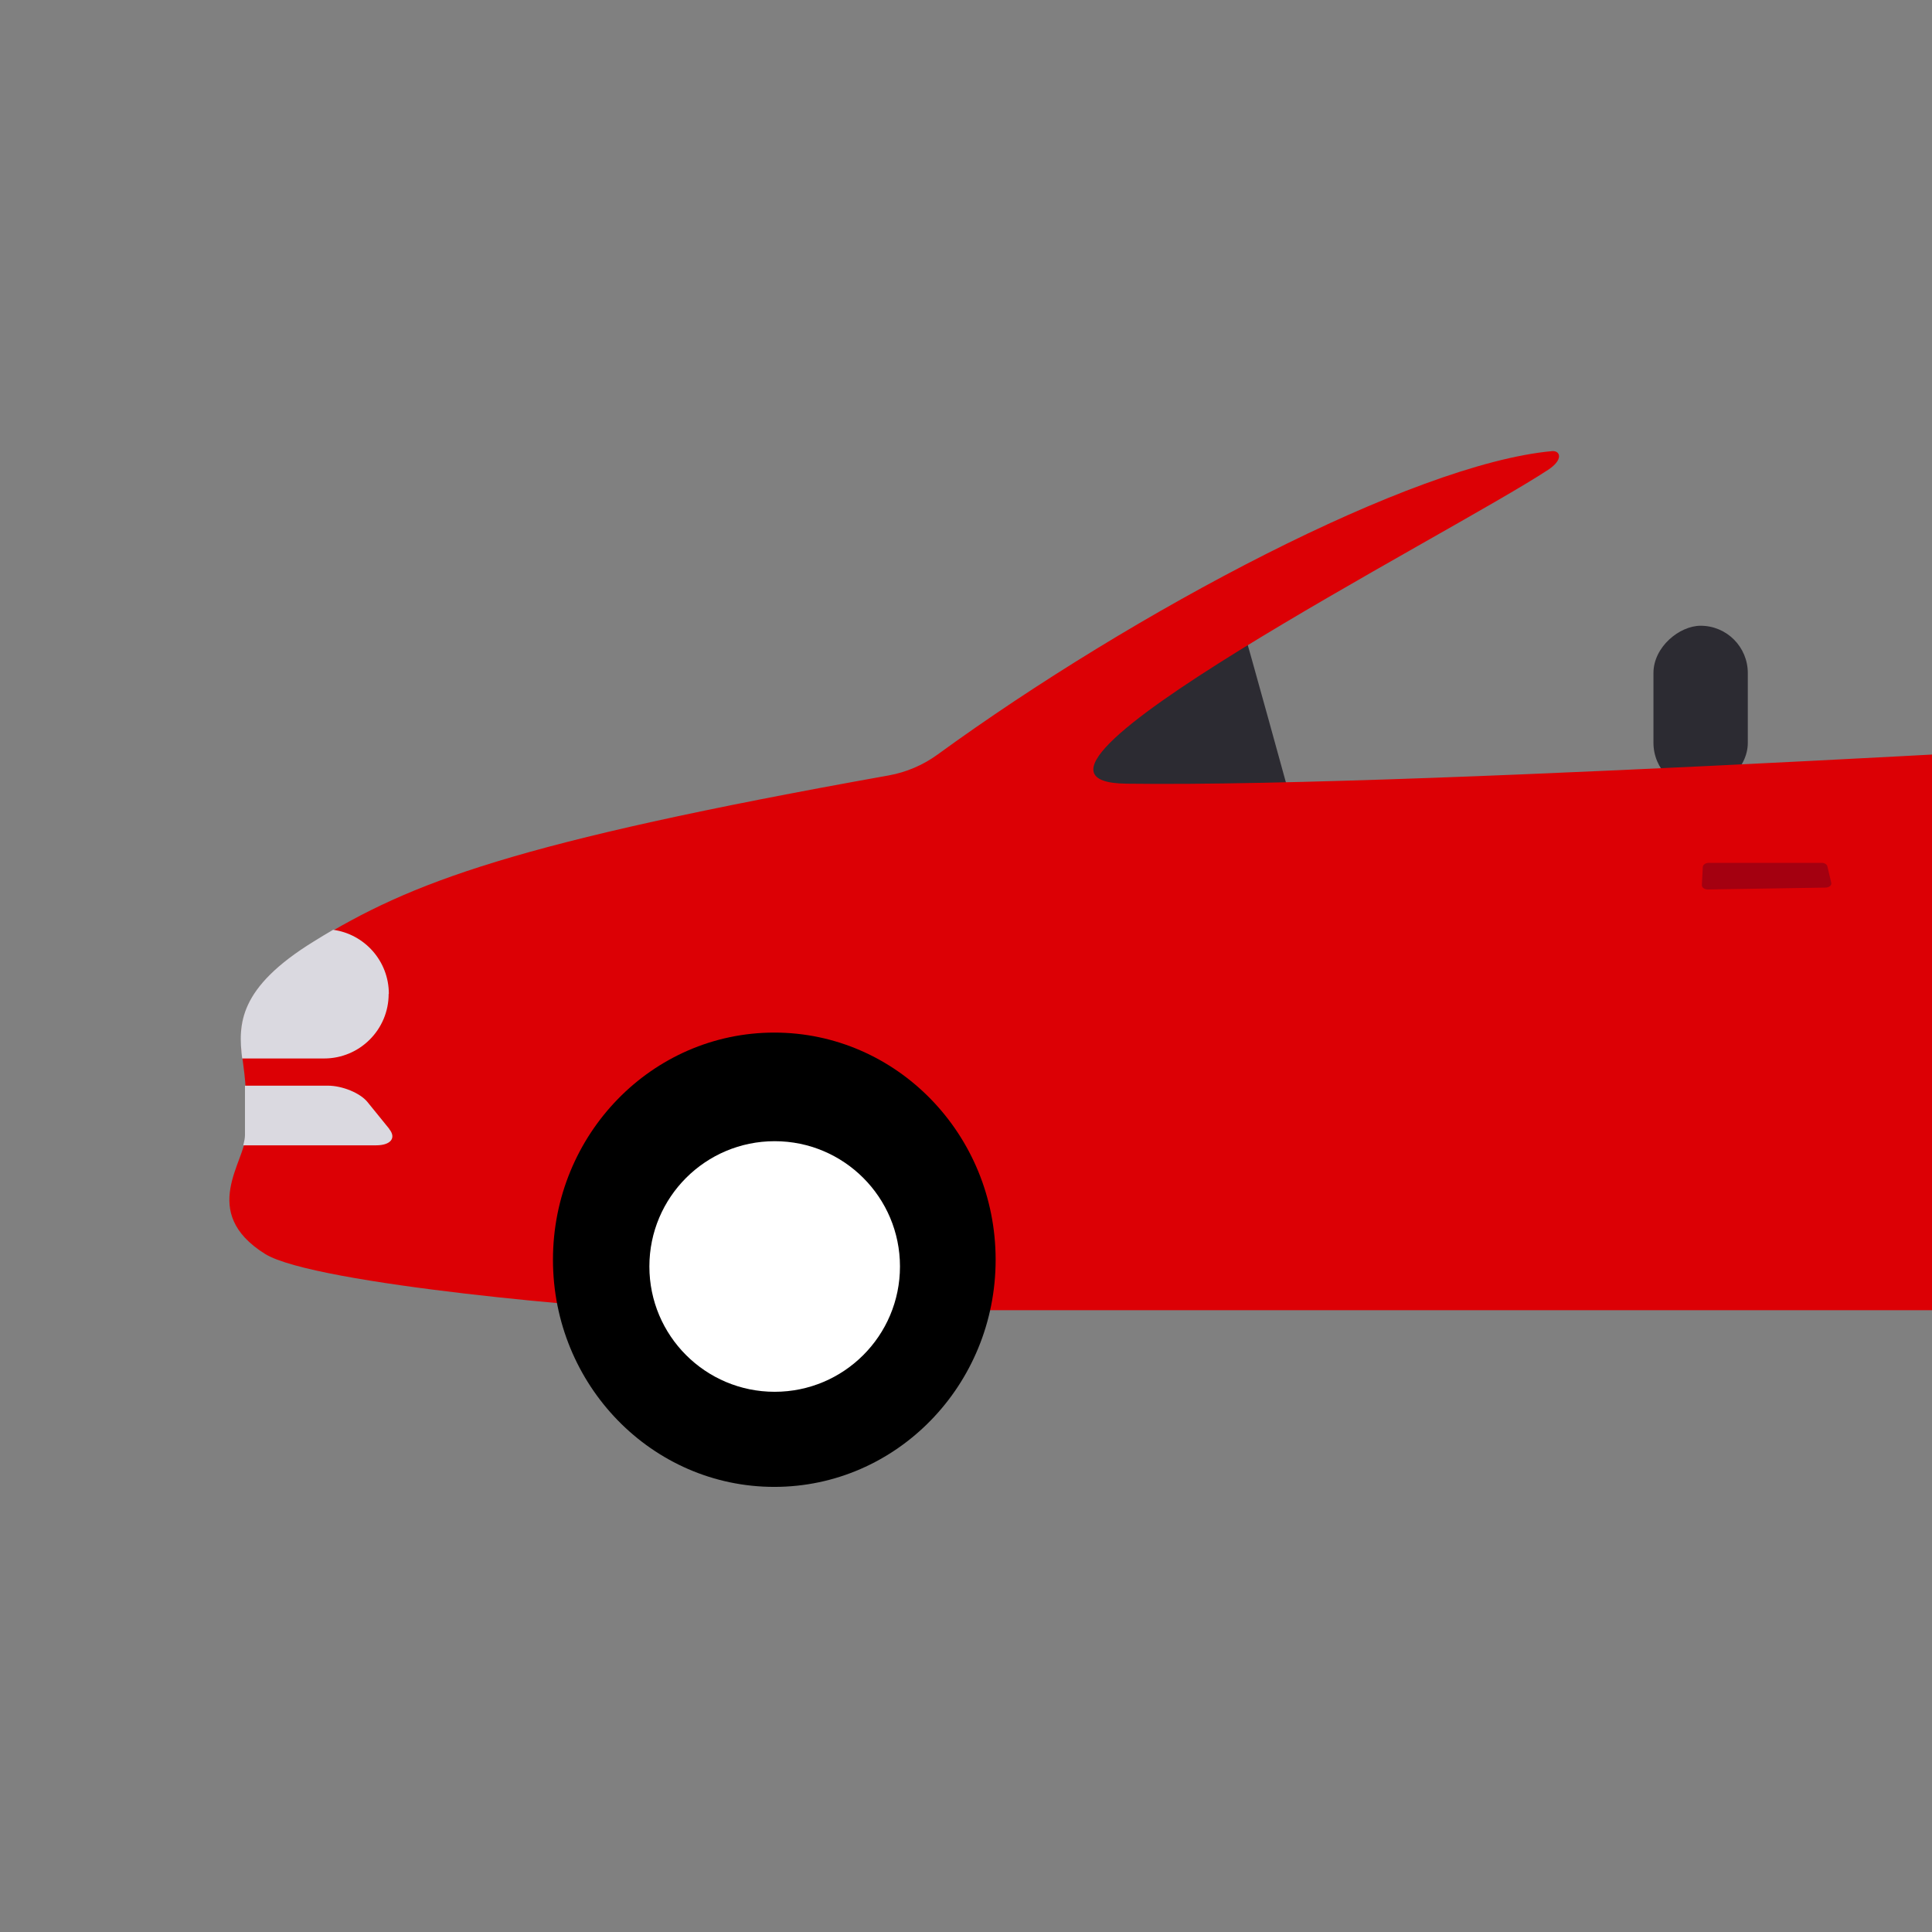 <?xml version="1.0" encoding="UTF-8"?>
<svg xmlns="http://www.w3.org/2000/svg" xmlns:xlink="http://www.w3.org/1999/xlink" version="1.1" viewBox="0 0 103 103">
  <rect x="0" y="0" width="103" height="103" fill="#808080" stroke="none"/>
  <defs>
    <style>
      .cls-1 {
        fill: none;
      }

      .cls-2 {
        fill: #2c2b32;
      }

      .cls-3 {
        clip-path: url(#clippath-2);
      }

      .cls-4 {
        fill: #dc0005;
      }

      .cls-5 {
        fill: #fff;
      }

      .cls-6 {
        fill: #a40010;
      }

      .cls-7 {
        clip-path: url(#clippath);
      }

      .cls-8 {
        fill: #dad9e0;
      }
    </style>
    <clipPath id="clippath">
      <rect class="cls-1" width="103" height="103"/>
    </clipPath>
    <clipPath id="clippath-2">
      <path class="cls-1" d="M13.1,60.5c0,1.41-2.53,4.12,1.03,6.35,2.63,1.64,18.74,3,21.19,3h92.02c6.05,0,12.83-.43,15.01-.49,4.4-.11,9.66-2.01,11.96-3.58s2.53-1.95,2.53-2.97v-6.5l-2.76-3.16s.13-6.83,0-9.17c-.16-2.78-24.54-4.91-30.51-4.83-4.06.06-47.11,2.85-63.53,2.63-8.63-.11,17.18-13.24,22.49-16.73.84-.55.65-1.03.22-1-7.46.68-22.3,8.56-32.77,16.18-.77.56-1.66.94-2.6,1.11-20.07,3.59-25.46,5.7-30.63,8.87-5.29,3.25-3.66,5.57-3.66,7.92v2.37Z"/>
    </clipPath>
  </defs>
  <!-- Generator: Adobe Illustrator 28.7.0, SVG Export Plug-In . SVG Version: 1.2.0 Build 136)  -->
  <g>
    <g id="Layer_1">
      <g class="cls-7">
        <g>
          <g>
            <rect class="cls-2" x="86.28" y="35.22" width="8.76" height="5.03" rx="2.52" ry="2.52" transform="translate(128.4 -52.92) rotate(90)"/>
            <path class="cls-2" d="M66.23,33.38c.21.64,2.62,9.4,2.62,9.4l-12.64.41.82-6.1,5.71-3.92,3.49.22Z"/>
            <path class="cls-4" d="M13.1,60.5c0,1.41-2.53,4.12,1.03,6.35,2.63,1.64,18.74,3,21.19,3h92.02c6.05,0,12.83-.43,15.01-.49,4.4-.11,9.66-2.01,11.96-3.58s2.53-1.95,2.53-2.97v-6.5l-2.76-3.16s.13-6.83,0-9.17c-.16-2.78-24.54-4.91-30.51-4.83-4.06.06-47.11,2.85-63.53,2.63-8.63-.11,17.18-13.24,22.49-16.73.84-.55.65-1.03.22-1-7.46.68-22.3,8.56-32.77,16.18-.77.56-1.66.94-2.6,1.11-20.07,3.59-25.46,5.7-30.63,8.87-5.29,3.25-3.66,5.57-3.66,7.92v2.37Z"/>
            <path class="cls-6" d="M97.63,47.06l-.21-.88c-.03-.11-.16-.18-.31-.18h-6.01c-.17,0-.31.1-.32.22l-.05.97c0,.13.14.23.32.23l6.27-.1c.19,0,.34-.12.31-.25Z"/>
            <g class="cls-3">
              <g>
                <g>
                  <path class="cls-1" d="M17.64,47.15s22.44-3.28,29.22-3.06c6.79.22,78.14-3.06,80.55-3.28s13.9.22,26.16,2.85c0,0,7,.66,5.47-2.41"/>
                  <path class="cls-1" d="M61.42,71.56s-9.61-24.48-5.03-29.88c5.85-6.9,24.51-15.54,26.05-16.96,2.56-2.37-4.16-.22-4.16-.22"/>
                  <path class="cls-1" d="M93.99,72.1s10.94-26.7,2.19-32.39"/>
                  <polyline class="cls-1" points="47.96 65.65 119.86 64.33 136.27 60.06"/>
                </g>
                <path class="cls-1" d="M28.14,69.83c-.33-1.22-.52-.84-.52-2.16,0-7.78,6.15-14.09,13.73-14.09s13.73,6.31,13.73,14.09c0,1.32-.19.95-.52,2.16h-26.41Z"/>
              </g>
            </g>
            <path class="cls-8" d="M20.73,52.98h0c0-1.74-1.29-3.18-2.97-3.41-.35.2-.69.41-1.03.62-4.03,2.48-4.04,4.42-3.82,6.24h4.37c1.9,0,3.44-1.54,3.44-3.44Z"/>
            <path class="cls-8" d="M20.75,60.18l-1.16-1.43c-.39-.48-1.34-.87-2.11-.87h-4.42c0,.09,0,.17,0,.26v2.37c0,.17-.04.35-.09.55h7.08c.78,0,1.09-.39.7-.87Z"/>
          </g>
          <g>
            <ellipse cx="41.28" cy="67.16" rx="11.8" ry="12.11"/>
            <circle class="cls-5" cx="41.3" cy="67.52" r="6.68"/>
          </g>
        </g>
      </g>
    </g>
  </g>
</svg>